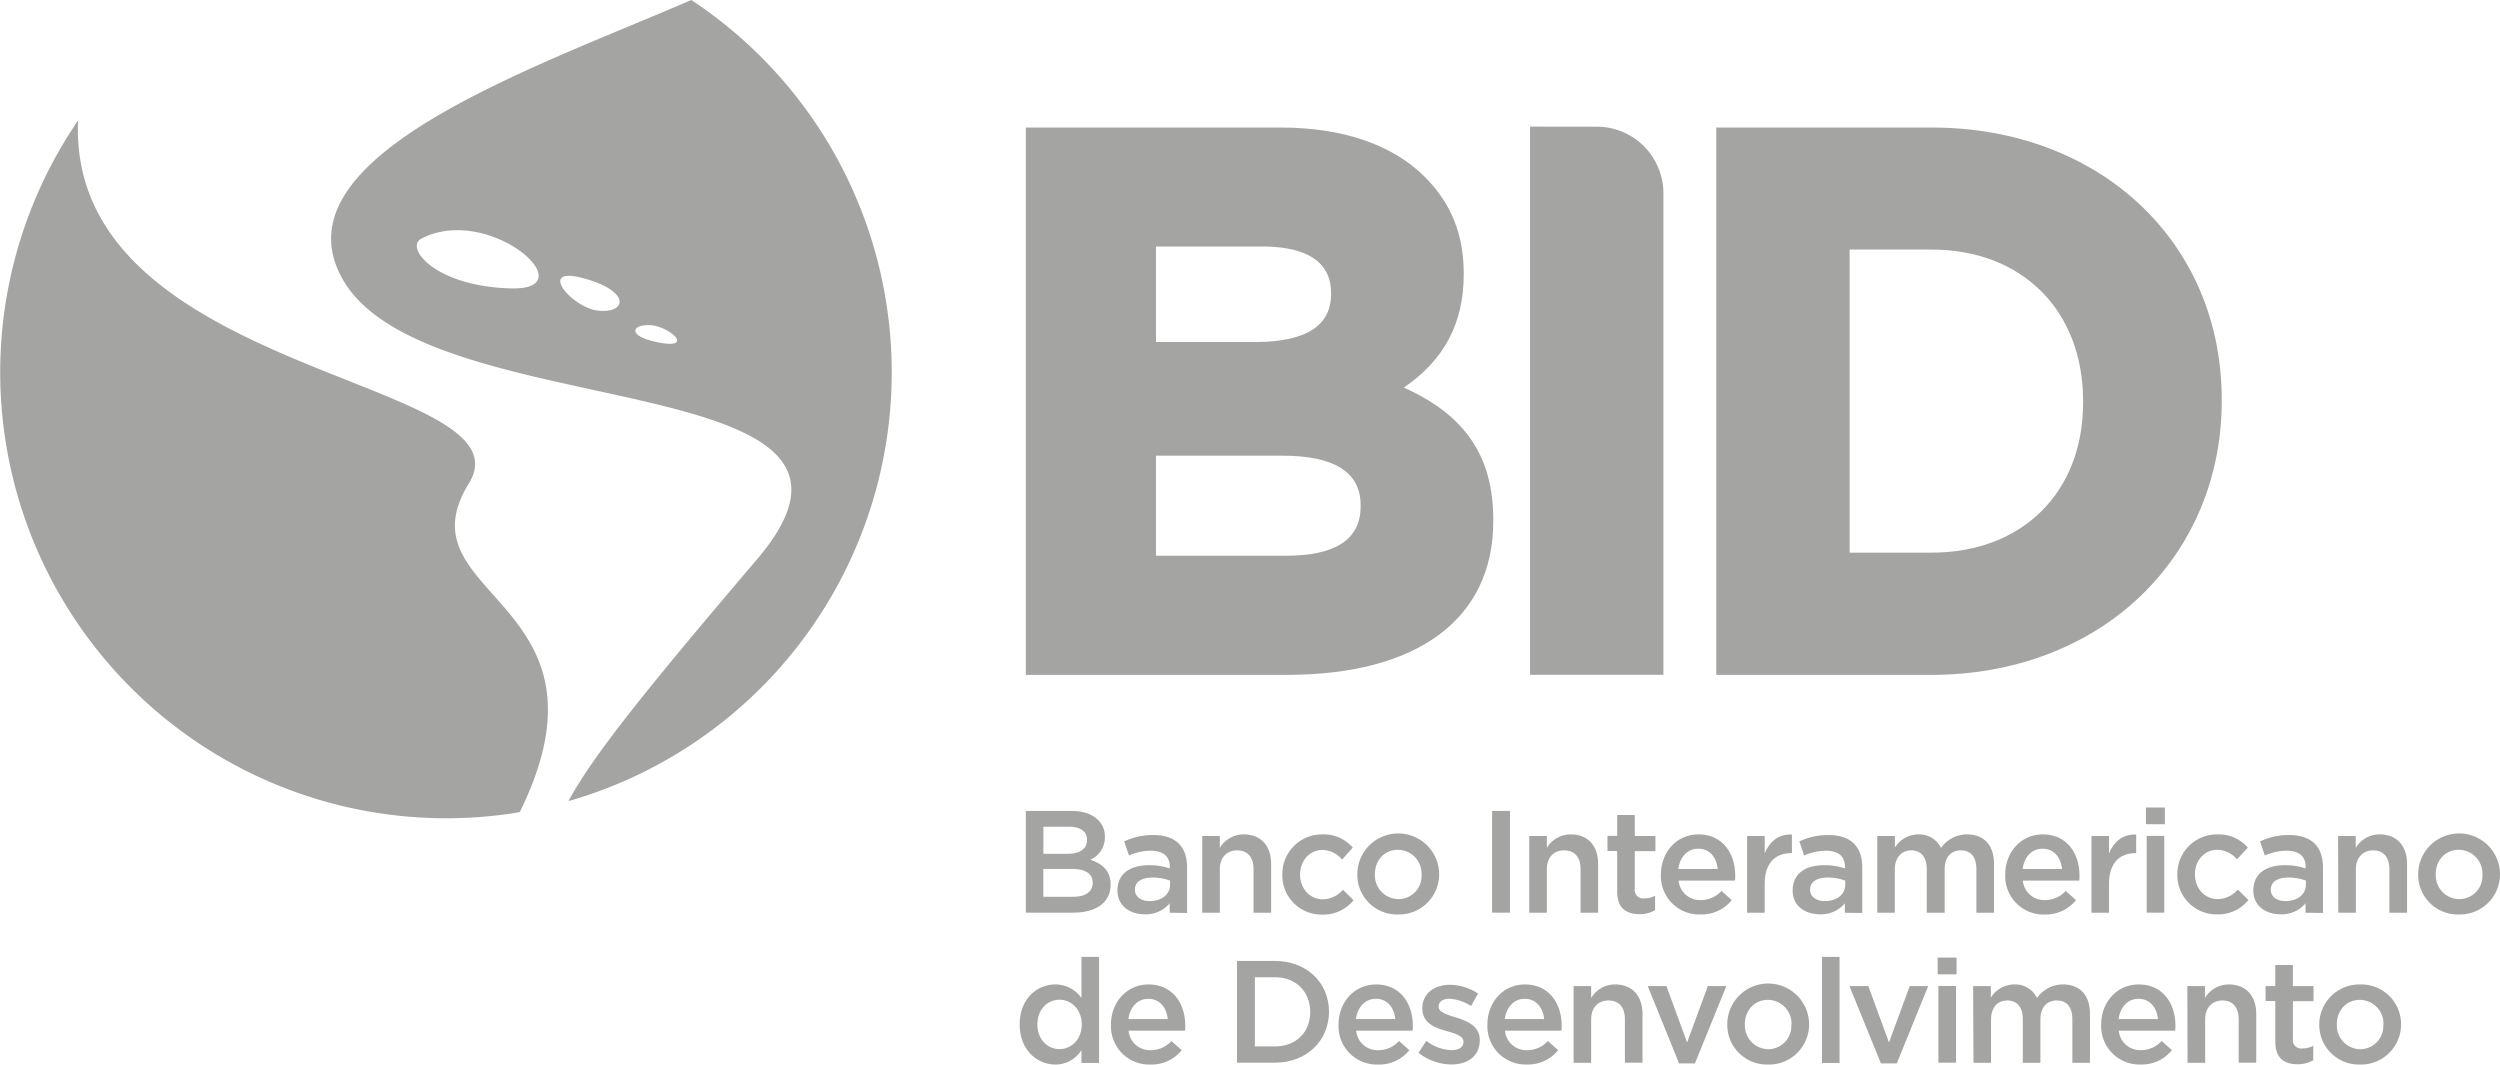 <?xml version="1.0" encoding="UTF-8"?> <svg xmlns="http://www.w3.org/2000/svg" viewBox="0 0 616.58 262.55"><defs><style>.cls-1{fill:#a4a4a3;}</style></defs><title>BID</title><g id="Capa_2" data-name="Capa 2"><g id="Layer_1" data-name="Layer 1"><path class="cls-1" d="M253,200h11.25c2.87,0,5.13.79,6.56,2.22a5.62,5.62,0,0,1,1.69,4.16v.07a6,6,0,0,1-3.59,5.59c2.94,1,5,2.69,5,6.09v.08c0,4.48-3.69,6.88-9.28,6.88H253Zm10.36,10.57c2.83,0,4.73-1.11,4.73-3.4v-.07c0-2-1.58-3.2-4.41-3.2h-6.35v6.67Zm1.29,10.61c3,0,4.84-1.18,4.84-3.44v-.07c0-2.12-1.69-3.37-5.17-3.37h-7v6.88Z"></path><path class="cls-1" d="M288.48,225.11v-2.33a7.65,7.65,0,0,1-6.13,2.72c-3.58,0-6.74-2-6.74-5.84v-.07c0-4.2,3.26-6.2,7.67-6.2a15.73,15.73,0,0,1,5.23.79v-.36c0-2.62-1.64-4-4.65-4a13.14,13.14,0,0,0-5.42,1.18l-1.18-3.48a16.26,16.26,0,0,1,7.21-1.57c5.59,0,8.31,2.94,8.31,8v11.22Zm.11-7.92a12.41,12.41,0,0,0-4.34-.76c-2.72,0-4.34,1.11-4.34,2.94v.08c0,1.79,1.62,2.79,3.66,2.79,2.87,0,5-1.61,5-4Z"></path><path class="cls-1" d="M296.51,206.18h4.34v2.94a6.81,6.81,0,0,1,5.91-3.33c4.27,0,6.74,2.87,6.74,7.27v12.05h-4.34V214.36c0-2.94-1.47-4.63-4.05-4.63s-4.26,1.76-4.26,4.7v10.68h-4.34Z"></path><path class="cls-1" d="M316.26,215.75v-.07a9.76,9.76,0,0,1,9.82-9.89,9.45,9.45,0,0,1,7.56,3.26L331,212a6.4,6.4,0,0,0-4.91-2.36c-3.16,0-5.45,2.72-5.45,6v.07c0,3.37,2.33,6.09,5.66,6.09a6.65,6.65,0,0,0,4.91-2.36l2.62,2.58a9.57,9.57,0,0,1-7.74,3.55A9.67,9.67,0,0,1,316.26,215.75Z"></path><path class="cls-1" d="M334.76,215.75v-.07a10.09,10.09,0,0,1,20.18-.07v.07a9.9,9.9,0,0,1-10.15,9.86A9.78,9.78,0,0,1,334.76,215.75Zm15.84,0v-.07a5.85,5.85,0,0,0-5.81-6.09c-3.47,0-5.7,2.72-5.7,6v.07a5.87,5.87,0,0,0,5.78,6.09A5.7,5.7,0,0,0,350.6,215.75Z"></path><path class="cls-1" d="M368,200h4.41v25.09H368Z"></path><path class="cls-1" d="M377.16,206.18h4.34v2.94a6.81,6.81,0,0,1,5.91-3.33c4.27,0,6.74,2.87,6.74,7.27v12.05h-4.33V214.36c0-2.94-1.47-4.63-4.06-4.63s-4.26,1.76-4.26,4.7v10.68h-4.34Z"></path><path class="cls-1" d="M398.85,219.88v-10h-2.4v-3.73h2.4V201h4.34v5.19h5.09v3.73h-5.09v9.28a2.07,2.07,0,0,0,2.33,2.37,5.83,5.83,0,0,0,2.68-.65v3.55a7.55,7.55,0,0,1-3.9,1C401.11,225.43,398.85,224,398.85,219.88Z"></path><path class="cls-1" d="M409.64,215.72v-.07c0-5.42,3.83-9.86,9.25-9.86,6,0,9.07,4.73,9.07,10.18,0,.39,0,.79-.08,1.22H414a5.28,5.28,0,0,0,5.45,4.8,6.88,6.88,0,0,0,5.12-2.26l2.54,2.26a9.56,9.56,0,0,1-7.74,3.55A9.44,9.44,0,0,1,409.64,215.72Zm14-1.4c-.28-2.8-1.93-5-4.8-5-2.65,0-4.51,2-4.91,5Z"></path><path class="cls-1" d="M430.9,206.18h4.33v4.27c1.19-2.83,3.37-4.77,6.71-4.63v4.59h-.26c-3.79,0-6.45,2.47-6.45,7.49v7.21H430.9Z"></path><path class="cls-1" d="M455,225.11v-2.33a7.65,7.65,0,0,1-6.13,2.72c-3.59,0-6.74-2-6.74-5.84v-.07c0-4.2,3.26-6.2,7.67-6.2a15.82,15.82,0,0,1,5.23.79v-.36c0-2.62-1.64-4-4.66-4a13.13,13.13,0,0,0-5.41,1.18l-1.18-3.48a16.25,16.25,0,0,1,7.2-1.57c5.59,0,8.32,2.94,8.32,8v11.22Zm.1-7.92a12.35,12.35,0,0,0-4.33-.76c-2.73,0-4.34,1.11-4.34,2.94v.08c0,1.79,1.61,2.79,3.66,2.79,2.86,0,5-1.61,5-4Z"></path><path class="cls-1" d="M463,206.18h4.34v2.87a6.77,6.77,0,0,1,5.77-3.26,6,6,0,0,1,5.62,3.33,7.76,7.76,0,0,1,6.42-3.33c4.12,0,6.63,2.62,6.63,7.24v12.08h-4.34V214.36c0-3-1.4-4.63-3.83-4.63s-4,1.65-4,4.7v10.68H475.2V214.32c0-2.94-1.43-4.59-3.83-4.59s-4.05,1.79-4.05,4.73v10.65H463Z"></path><path class="cls-1" d="M494.56,215.72v-.07c0-5.42,3.83-9.86,9.25-9.86,6,0,9.06,4.73,9.06,10.18,0,.39,0,.79-.07,1.22H498.9a5.27,5.27,0,0,0,5.44,4.8,6.88,6.88,0,0,0,5.13-2.26L512,222a9.56,9.56,0,0,1-7.74,3.55A9.44,9.44,0,0,1,494.56,215.72Zm14-1.4c-.28-2.8-1.93-5-4.8-5-2.65,0-4.52,2-4.91,5Z"></path><path class="cls-1" d="M515.82,206.18h4.33v4.27c1.19-2.83,3.37-4.77,6.7-4.63v4.59h-.25c-3.8,0-6.45,2.47-6.45,7.49v7.21h-4.33Z"></path><path class="cls-1" d="M529.26,199.16h4.66v4.12h-4.66Zm.18,7h4.33v18.93h-4.33Z"></path><path class="cls-1" d="M537,215.75v-.07a9.76,9.76,0,0,1,9.82-9.89,9.48,9.48,0,0,1,7.57,3.26l-2.69,2.9a6.39,6.39,0,0,0-4.91-2.36c-3.16,0-5.45,2.72-5.45,6v.07c0,3.37,2.33,6.09,5.66,6.09a6.63,6.63,0,0,0,4.91-2.36l2.62,2.58a9.57,9.57,0,0,1-7.74,3.55A9.67,9.67,0,0,1,537,215.75Z"></path><path class="cls-1" d="M568.62,225.11v-2.33a7.66,7.66,0,0,1-6.13,2.72c-3.59,0-6.74-2-6.74-5.84v-.07c0-4.2,3.26-6.2,7.67-6.2a15.82,15.82,0,0,1,5.23.79v-.36c0-2.62-1.65-4-4.66-4a13.13,13.13,0,0,0-5.41,1.18l-1.18-3.48a16.25,16.25,0,0,1,7.2-1.57c5.59,0,8.32,2.94,8.32,8v11.22Zm.1-7.92a12.35,12.35,0,0,0-4.33-.76c-2.73,0-4.34,1.11-4.34,2.94v.08c0,1.79,1.61,2.79,3.65,2.79,2.87,0,5-1.61,5-4Z"></path><path class="cls-1" d="M576.65,206.18H581v2.94a6.82,6.82,0,0,1,5.92-3.33c4.26,0,6.74,2.87,6.74,7.27v12.05H589.3V214.36c0-2.94-1.47-4.63-4-4.63s-4.27,1.76-4.27,4.7v10.68h-4.33Z"></path><path class="cls-1" d="M596.4,215.75v-.07a10.09,10.09,0,0,1,20.18-.07v.07a9.9,9.9,0,0,1-10.15,9.86A9.78,9.78,0,0,1,596.4,215.75Zm15.84,0v-.07a5.85,5.85,0,0,0-5.81-6.09c-3.47,0-5.7,2.72-5.7,6v.07a5.87,5.87,0,0,0,5.78,6.09A5.7,5.7,0,0,0,612.24,215.75Z"></path><path class="cls-1" d="M251.49,252.7v-.08c0-6.27,4.26-9.82,8.78-9.82a7.82,7.82,0,0,1,6.45,3.34V236h4.34v26.16h-4.34V259a7.58,7.58,0,0,1-6.45,3.55C255.82,262.52,251.49,259,251.49,252.7Zm15.3,0v-.08c0-3.65-2.58-6.05-5.48-6.05s-5.45,2.29-5.45,6.05v.08c0,3.65,2.51,6.05,5.45,6.05S266.79,256.32,266.79,252.7Z"></path><path class="cls-1" d="M274,252.73v-.07c0-5.41,3.83-9.86,9.25-9.86,6,0,9.07,4.74,9.07,10.18,0,.4,0,.79-.08,1.22h-13.9a5.28,5.28,0,0,0,5.44,4.81,6.88,6.88,0,0,0,5.13-2.26l2.54,2.26a9.56,9.56,0,0,1-7.74,3.54A9.44,9.44,0,0,1,274,252.73Zm14-1.39c-.28-2.8-1.93-5-4.8-5-2.65,0-4.52,2.05-4.91,5Z"></path><path class="cls-1" d="M305.08,237h9.35c7.89,0,13.34,5.42,13.34,12.48v.07c0,7.06-5.45,12.54-13.34,12.54h-9.35Zm9.35,21.08c5.27,0,8.71-3.55,8.71-8.46v-.07c0-4.91-3.44-8.53-8.71-8.53h-4.94v17.06Z"></path><path class="cls-1" d="M330.13,252.73v-.07c0-5.41,3.84-9.86,9.25-9.86,6,0,9.07,4.74,9.07,10.18,0,.4,0,.79-.07,1.22H334.47a5.28,5.28,0,0,0,5.45,4.81,6.86,6.86,0,0,0,5.12-2.26l2.55,2.26a9.57,9.57,0,0,1-7.74,3.54A9.44,9.44,0,0,1,330.13,252.73Zm14-1.39c-.29-2.8-1.94-5-4.8-5-2.66,0-4.52,2.05-4.92,5Z"></path><path class="cls-1" d="M349.85,259.65l1.93-2.94A10.66,10.66,0,0,0,358,259c1.86,0,2.94-.79,2.94-2v-.07c0-1.47-2-2-4.24-2.66-2.79-.78-5.91-1.93-5.91-5.55v-.07c0-3.59,3-5.77,6.74-5.77a13,13,0,0,1,7,2.15l-1.72,3.08a11,11,0,0,0-5.34-1.79c-1.68,0-2.65.79-2.65,1.9v.07c0,1.36,2,1.93,4.26,2.65,2.76.86,5.88,2.12,5.88,5.52v.07c0,4-3.08,6-7,6A13.3,13.3,0,0,1,349.85,259.65Z"></path><path class="cls-1" d="M366.84,252.73v-.07c0-5.41,3.84-9.86,9.25-9.86,6,0,9.07,4.74,9.07,10.18,0,.4,0,.79-.07,1.22H371.18a5.28,5.28,0,0,0,5.45,4.81,6.86,6.86,0,0,0,5.12-2.26L384.3,259a9.59,9.59,0,0,1-7.75,3.54A9.44,9.44,0,0,1,366.84,252.73Zm14-1.39c-.28-2.8-1.93-5-4.8-5-2.65,0-4.51,2.05-4.91,5Z"></path><path class="cls-1" d="M388.1,243.2h4.33v2.94a6.83,6.83,0,0,1,5.92-3.34c4.26,0,6.74,2.87,6.74,7.28v12h-4.34V251.37c0-2.94-1.47-4.62-4.05-4.62s-4.27,1.75-4.27,4.69v10.68H388.1Z"></path><path class="cls-1" d="M406.38,243.2H411l5.09,13.91,5.12-13.91h4.56l-7.75,19.07h-3.9Z"></path><path class="cls-1" d="M426,252.77v-.07a10.09,10.09,0,0,1,20.18-.08v.08A9.89,9.89,0,0,1,436,262.55,9.79,9.79,0,0,1,426,252.77Zm15.84,0v-.07a5.85,5.85,0,0,0-5.8-6.1c-3.48,0-5.7,2.73-5.7,6v.08a5.86,5.86,0,0,0,5.77,6.09A5.7,5.7,0,0,0,441.79,252.77Z"></path><path class="cls-1" d="M449.36,236h4.33v26.16h-4.33Z"></path><path class="cls-1" d="M456.13,243.2h4.66l5.09,13.91L471,243.2h4.55l-7.74,19.07h-3.91Z"></path><path class="cls-1" d="M477.89,236.17h4.66v4.13h-4.66Zm.18,7h4.34v18.92h-4.34Z"></path><path class="cls-1" d="M486.64,243.2H491v2.87a6.79,6.79,0,0,1,5.78-3.27,5.94,5.94,0,0,1,5.62,3.34,7.73,7.73,0,0,1,6.42-3.34c4.12,0,6.63,2.62,6.63,7.24v12.08h-4.34V251.37c0-3-1.4-4.62-3.83-4.62s-4.05,1.65-4.05,4.69v10.68h-4.34V251.34c0-2.94-1.43-4.59-3.84-4.59s-4,1.79-4,4.73v10.64h-4.33Z"></path><path class="cls-1" d="M518.22,252.73v-.07c0-5.41,3.83-9.86,9.25-9.86,6,0,9.06,4.74,9.06,10.18,0,.4,0,.79-.07,1.22h-13.9A5.28,5.28,0,0,0,528,259a6.88,6.88,0,0,0,5.13-2.26l2.54,2.26a9.56,9.56,0,0,1-7.74,3.54A9.44,9.44,0,0,1,518.22,252.73Zm14-1.39c-.28-2.8-1.93-5-4.8-5-2.65,0-4.52,2.05-4.91,5Z"></path><path class="cls-1" d="M539.47,243.2h4.34v2.94a6.83,6.83,0,0,1,5.92-3.34c4.26,0,6.73,2.87,6.73,7.28v12h-4.33V251.37c0-2.94-1.47-4.62-4-4.62s-4.27,1.75-4.27,4.69v10.68h-4.34Z"></path><path class="cls-1" d="M561.16,256.89v-10h-2.4V243.2h2.4V238h4.34v5.2h5.09v3.73H565.5v9.28a2.07,2.07,0,0,0,2.33,2.37,5.84,5.84,0,0,0,2.69-.65v3.55a7.62,7.62,0,0,1-3.91,1C563.42,262.45,561.16,261.05,561.16,256.89Z"></path><path class="cls-1" d="M572,252.77v-.07a9.9,9.9,0,0,1,10.11-9.9,9.8,9.8,0,0,1,10.07,9.82v.08A9.89,9.89,0,0,1,582,262.55,9.79,9.79,0,0,1,572,252.77Zm15.84,0v-.07a5.85,5.85,0,0,0-5.8-6.1c-3.48,0-5.7,2.73-5.7,6v.08a5.86,5.86,0,0,0,5.77,6.09A5.7,5.7,0,0,0,587.79,252.77Z"></path><path class="cls-1" d="M346.23,95.58C356.15,88.85,361,79.7,361,67.72v-.38c0-9.51-3.13-17.26-9.58-23.7-8-8-20.3-12.19-35.65-12.19H253v135h64.29c32.42,0,51-13.83,51-37.94v-.37C368.27,112.58,361.44,102.43,346.23,95.58Zm-29,41.48H285.1V112.39h31.21c12.78,0,19.26,4.08,19.26,12.14v.38C335.57,133,329.41,137.06,317.25,137.06ZM285.1,84.35V60.8h26.36c7.67,0,16.82,2,16.82,11.4v.37c0,7.82-6.29,11.78-18.7,11.78Z"></path><path class="cls-1" d="M476.38,31.45H423.29l0,135h53.06c20.19,0,38.52-6.91,51.6-19.47,12.89-12.37,20-29.42,20-48v-.37C548,59.67,517.85,31.45,476.38,31.45Zm37.38,67.47v.38c0,22.14-15,37-37.38,37h-20.2V61.55h20.2C498.73,61.55,513.76,76.57,513.76,98.92Z"></path><path class="cls-1" d="M393.8,31.24a16.45,16.45,0,0,1,16.45,16.44V166.43H377.36V31.23Z"></path><path class="cls-1" d="M115.61,119.28c-17.35,28.09,38.38,28.51,12.59,81-.75.13-1.5.27-2.27.38A110,110,0,0,1,19.26,29.71c-2.8,63.42,112.55,63.35,96.35,89.57m24.59,78.3c5.93-11.05,18.86-27.16,46.51-59.64,41.34-48.57-81.17-32.26-102.16-69C67.26,38.62,131.61,16.85,170.49,0A110,110,0,0,1,140.2,197.58ZM103.91,58.87C99.78,61,107.16,70.62,126,71.13S120.58,50.11,103.91,58.87Zm41.67,10.25c-14.15-4.59-4.84,6.74,1.89,7.49S155.61,72.37,145.58,69.12ZM160.35,80.2c-4.71-.19-5.55,2.65,1.52,4.15C171.85,86.45,165.06,80.4,160.35,80.2Z"></path></g></g></svg> 
